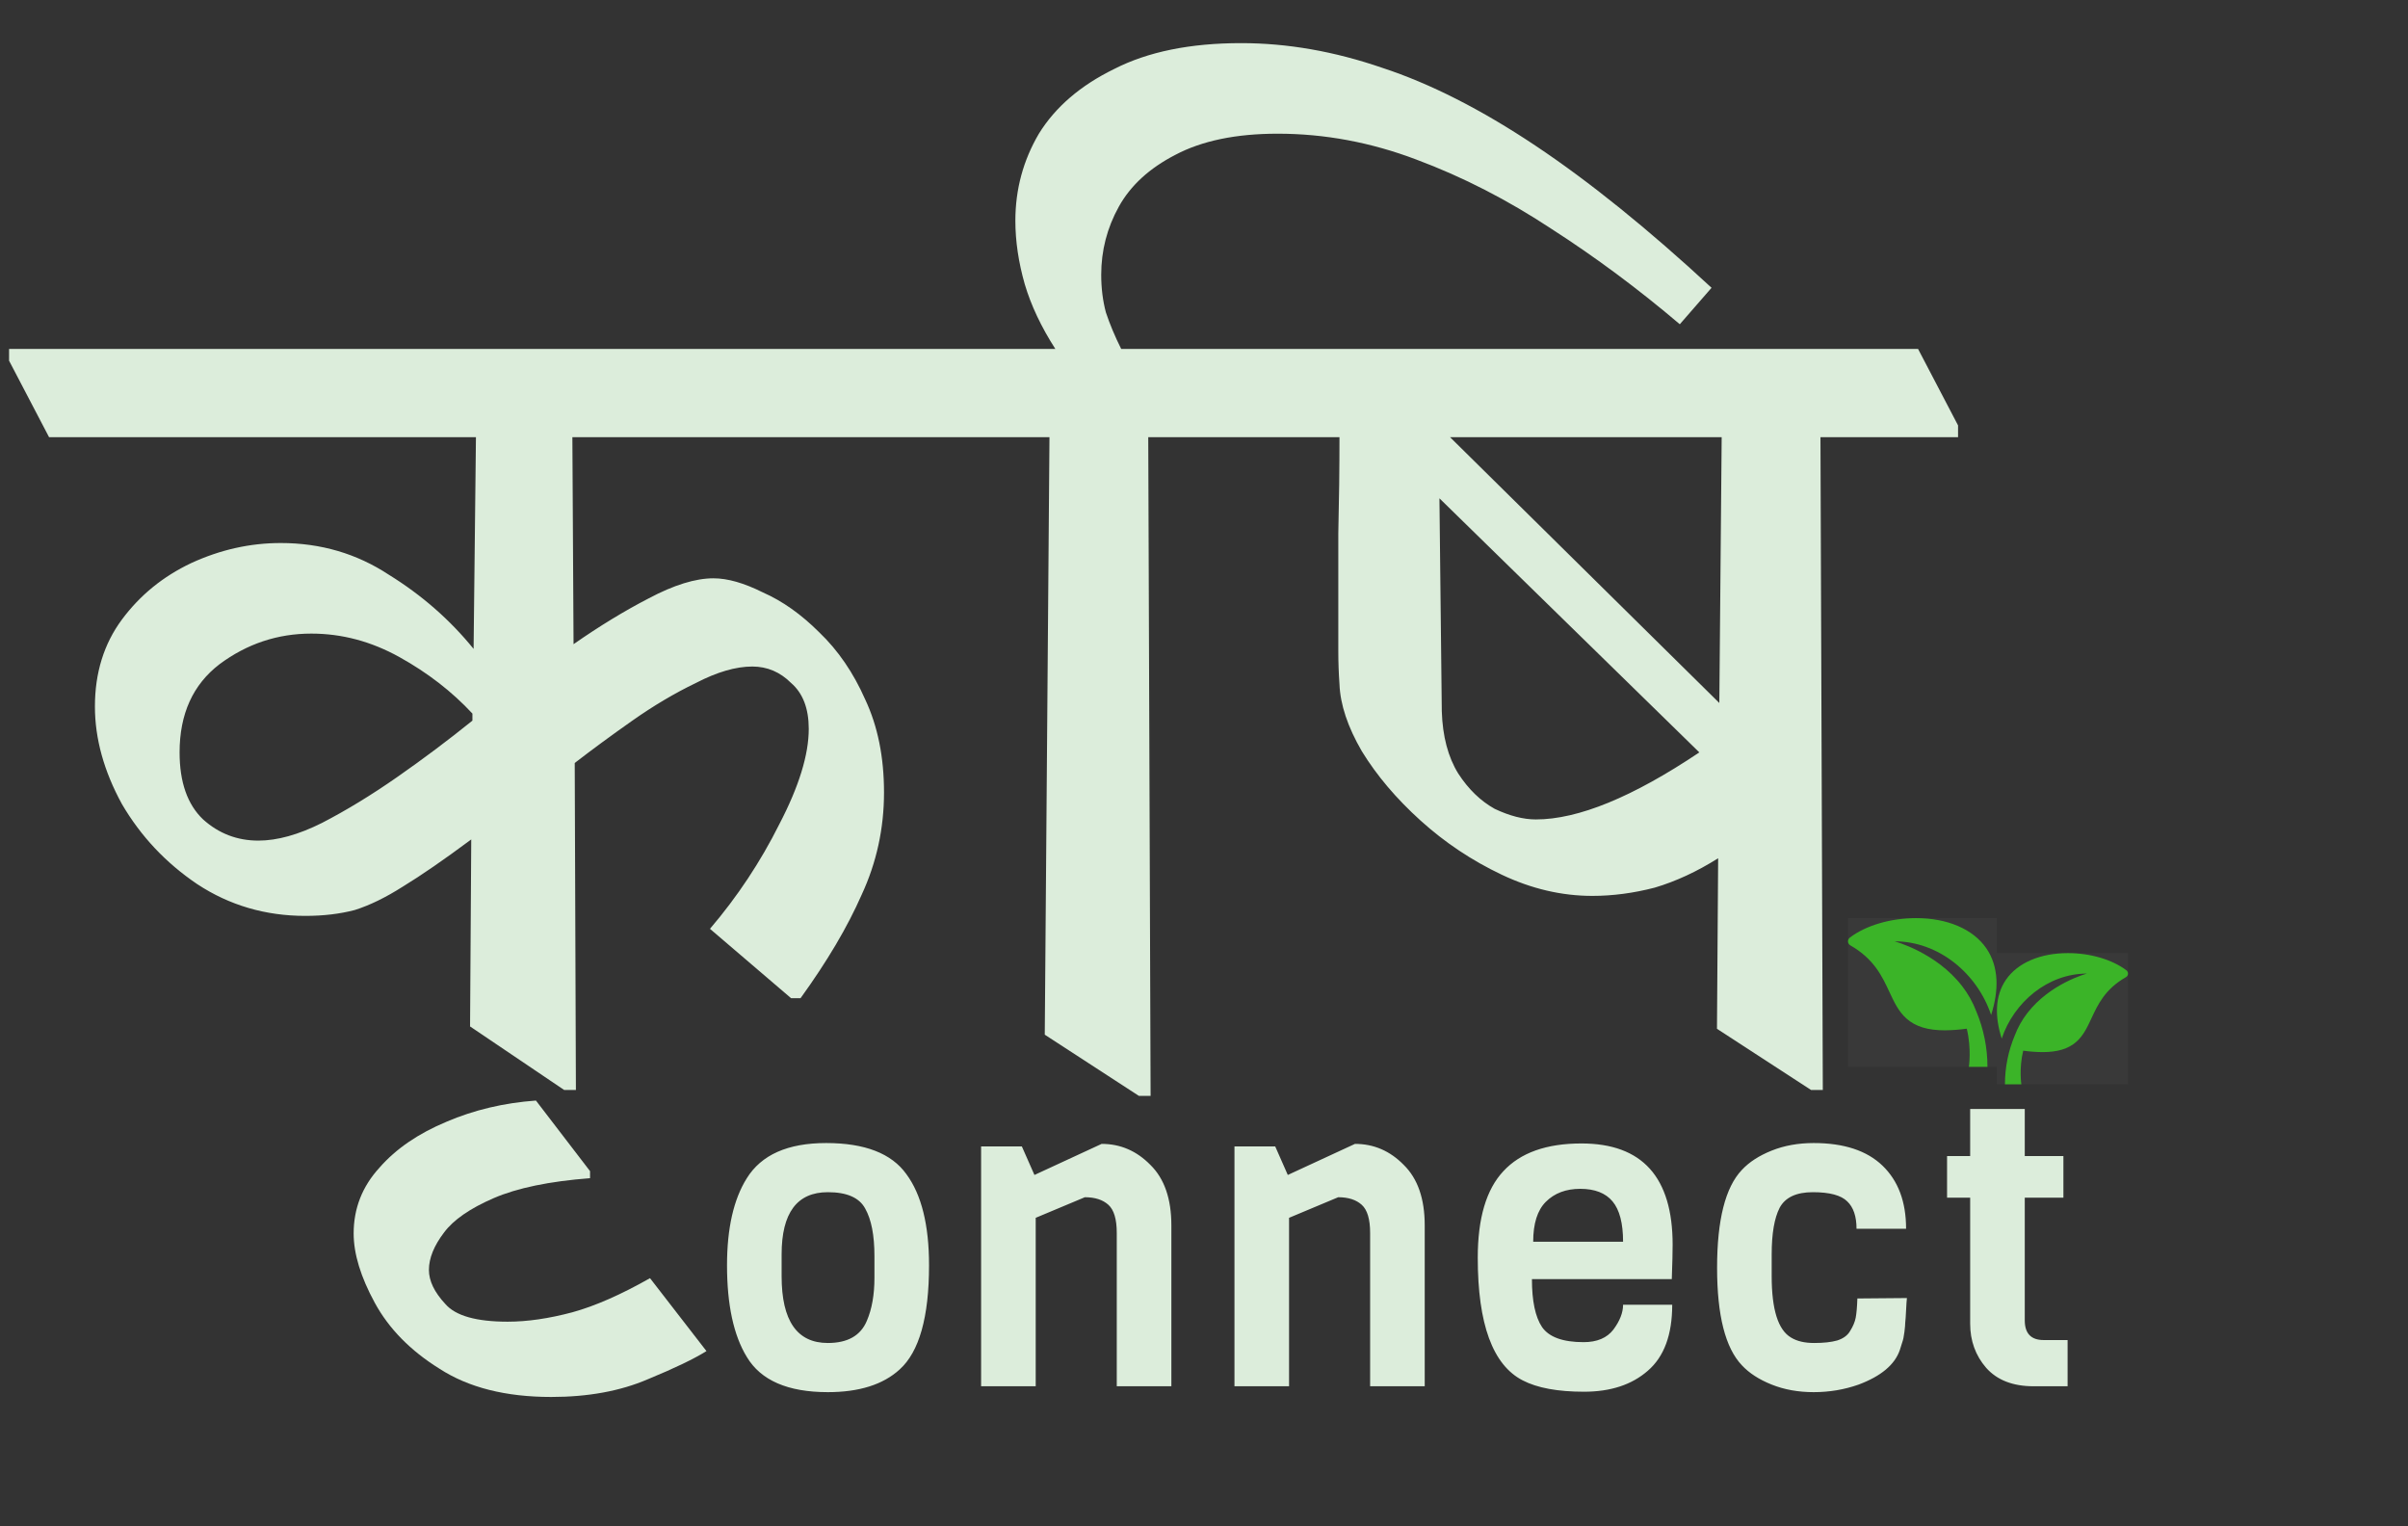 <svg width="172" height="109" viewBox="0 0 172 109" fill="none" xmlns="http://www.w3.org/2000/svg">
<rect x="0" y="0" width="172" height="109" fill="#333333" stroke="none"/>
<path d="M57.18 71.288H56.508L50.712 66.332C52.672 64.036 54.324 61.544 55.668 58.856C57.068 56.168 57.768 53.9 57.768 52.052C57.768 50.596 57.348 49.504 56.508 48.776C55.724 47.992 54.8 47.6 53.736 47.6C52.56 47.6 51.216 47.992 49.704 48.776C48.192 49.504 46.68 50.4 45.168 51.464C43.656 52.528 42.284 53.536 41.052 54.488L41.136 77.84H40.296L33.576 73.304L33.66 59.948C31.7 61.404 30.076 62.524 28.788 63.308C27.556 64.092 26.408 64.652 25.344 64.988C24.28 65.268 23.104 65.408 21.816 65.408C18.96 65.408 16.384 64.652 14.088 63.14C11.848 61.628 10.056 59.724 8.712 57.428C7.424 55.076 6.78 52.752 6.78 50.456C6.78 48.048 7.424 45.976 8.712 44.24C10 42.504 11.652 41.16 13.668 40.208C15.74 39.256 17.868 38.78 20.052 38.78C22.908 38.78 25.484 39.536 27.78 41.048C30.132 42.504 32.148 44.268 33.828 46.34L33.996 31.22H3.504L0.648 25.76V24.92H66.588L69.444 30.38V31.22H40.884L40.968 46.004C42.816 44.716 44.608 43.624 46.344 42.728C48.136 41.776 49.676 41.3 50.964 41.3C51.972 41.3 53.148 41.636 54.492 42.308C55.892 42.924 57.236 43.876 58.524 45.164C59.868 46.452 60.96 48.048 61.8 49.952C62.696 51.856 63.144 54.068 63.144 56.588C63.144 59.164 62.612 61.6 61.548 63.896C60.54 66.192 59.084 68.656 57.18 71.288ZM33.744 51.464V50.96C32.288 49.392 30.552 48.048 28.536 46.928C26.52 45.808 24.42 45.248 22.236 45.248C19.828 45.248 17.644 45.976 15.684 47.432C13.78 48.888 12.828 50.988 12.828 53.732C12.828 55.86 13.388 57.456 14.508 58.52C15.628 59.528 16.944 60.032 18.456 60.032C19.8 60.032 21.312 59.612 22.992 58.772C24.728 57.876 26.52 56.784 28.368 55.496C30.216 54.208 32.008 52.864 33.744 51.464ZM46.429 91.28L50.461 96.488C49.565 97.048 48.165 97.72 46.261 98.504C44.301 99.344 42.005 99.764 39.373 99.764C36.125 99.764 33.465 99.092 31.393 97.748C29.321 96.46 27.781 94.892 26.773 93.044C25.765 91.196 25.261 89.544 25.261 88.088C25.261 86.296 25.877 84.728 27.109 83.384C28.285 82.04 29.881 80.948 31.897 80.108C33.857 79.268 35.985 78.764 38.281 78.596L42.145 83.636V84.14C39.233 84.364 36.937 84.84 35.257 85.568C33.577 86.296 32.401 87.108 31.729 88.004C31.001 88.956 30.637 89.852 30.637 90.692C30.637 91.476 31.029 92.288 31.813 93.128C32.541 93.968 34.025 94.388 36.265 94.388C37.665 94.388 39.205 94.164 40.885 93.716C42.509 93.268 44.357 92.456 46.429 91.28ZM82.186 78.26H81.346L74.626 73.892L74.962 31.22H67.57L64.714 25.76V24.92H75.382C74.374 23.352 73.646 21.812 73.198 20.3C72.75 18.732 72.526 17.22 72.526 15.764C72.526 13.524 73.086 11.452 74.206 9.548C75.382 7.644 77.174 6.104 79.582 4.928C81.99 3.696 85.014 3.08 88.654 3.08C91.958 3.08 95.318 3.668 98.734 4.844C102.15 5.964 105.79 7.812 109.654 10.388C113.518 12.964 117.718 16.352 122.254 20.552L119.986 23.156C117.018 20.636 113.966 18.368 110.83 16.352C107.694 14.28 104.474 12.628 101.17 11.396C97.922 10.164 94.618 9.548 91.258 9.548C88.29 9.548 85.854 10.052 83.95 11.06C82.102 12.012 80.758 13.244 79.918 14.756C79.078 16.268 78.658 17.892 78.658 19.628C78.658 20.58 78.77 21.476 78.994 22.316C79.274 23.156 79.638 24.024 80.086 24.92H88.99L91.846 30.38V31.22H82.018L82.186 78.26ZM113.737 63.98C111.553 63.98 109.397 63.476 107.269 62.468C105.141 61.46 103.209 60.172 101.473 58.604C99.737 57.036 98.337 55.384 97.273 53.648C96.265 51.912 95.733 50.316 95.677 48.86C95.621 48.076 95.593 47.292 95.593 46.508C95.593 45.724 95.593 45.024 95.593 44.408C95.593 42.56 95.593 40.46 95.593 38.108C95.649 35.756 95.677 33.46 95.677 31.22H89.965L87.109 25.76V24.92H137.005L139.861 30.38V31.22H130.033L130.201 77.84H129.361L122.641 73.472L122.725 61.292C121.213 62.244 119.701 62.944 118.189 63.392C116.677 63.784 115.193 63.98 113.737 63.98ZM102.817 35.588L102.985 50.792C103.041 52.584 103.433 54.068 104.161 55.244C104.889 56.364 105.757 57.204 106.765 57.764C107.829 58.268 108.809 58.52 109.705 58.52C112.729 58.52 116.621 56.924 121.381 53.732L102.817 35.588ZM122.977 31.22H103.573L122.809 50.204L122.977 31.22Z" fill="#DCEDDB"/>
<path d="M62.46 91.26V89.7C62.46 88.22 62.24 87.09 61.8 86.31C61.38 85.53 60.49 85.14 59.13 85.14C56.93 85.14 55.83 86.62 55.83 89.58V91.14C55.83 94.32 56.93 95.91 59.13 95.91C60.55 95.91 61.48 95.38 61.92 94.32C62.28 93.48 62.46 92.46 62.46 91.26ZM66.36 90.36C66.36 94.06 65.66 96.54 64.26 97.8C63.08 98.88 61.37 99.42 59.13 99.42C56.27 99.42 54.34 98.58 53.34 96.9C52.4 95.36 51.93 93.18 51.93 90.36C51.93 87.72 52.4 85.65 53.34 84.15C54.38 82.47 56.27 81.63 59.01 81.63C61.77 81.63 63.68 82.37 64.74 83.85C65.82 85.31 66.36 87.48 66.36 90.36ZM83.669 99H79.769V88.05C79.769 87.07 79.569 86.4 79.169 86.04C78.769 85.68 78.209 85.5 77.489 85.5L73.979 86.97V99H70.079V81.87H72.989L73.889 83.91L78.689 81.69C80.029 81.69 81.189 82.19 82.169 83.19C83.169 84.17 83.669 85.61 83.669 87.51V99ZM101.766 99H97.866V88.05C97.866 87.07 97.666 86.4 97.266 86.04C96.866 85.68 96.306 85.5 95.586 85.5L92.076 86.97V99H88.176V81.87H91.086L91.986 83.91L96.786 81.69C98.126 81.69 99.286 82.19 100.266 83.19C101.266 84.17 101.766 85.61 101.766 87.51V99ZM119.414 91.35H109.424C109.424 92.91 109.664 94.05 110.144 94.77C110.644 95.49 111.634 95.85 113.114 95.85C114.074 95.85 114.784 95.55 115.244 94.95C115.704 94.33 115.934 93.74 115.934 93.18H119.444C119.444 95.32 118.864 96.89 117.704 97.89C116.564 98.89 115.044 99.39 113.144 99.39C111.264 99.39 109.804 99.12 108.764 98.58C106.624 97.48 105.554 94.56 105.554 89.82C105.554 87 106.164 84.94 107.384 83.64C108.604 82.32 110.464 81.66 112.964 81.66C117.304 81.66 119.474 84.07 119.474 88.89C119.474 89.41 119.454 90.23 119.414 91.35ZM109.514 88.68H115.934C115.934 87.36 115.684 86.4 115.184 85.8C114.684 85.2 113.914 84.9 112.874 84.9C111.854 84.9 111.034 85.21 110.414 85.83C109.814 86.43 109.514 87.38 109.514 88.68ZM132.669 92.73L136.209 92.7C136.189 92.86 136.169 93.15 136.149 93.57C136.129 93.99 136.109 94.28 136.089 94.44C136.089 94.58 136.069 94.81 136.029 95.13C135.989 95.45 135.939 95.69 135.879 95.85C135.839 95.99 135.779 96.18 135.699 96.42C135.339 97.46 134.359 98.28 132.759 98.88C131.739 99.24 130.669 99.42 129.549 99.42C128.449 99.42 127.449 99.24 126.549 98.88C125.649 98.52 124.939 98.06 124.419 97.5C123.239 96.26 122.649 93.94 122.649 90.54C122.649 87.12 123.239 84.79 124.419 83.55C124.939 82.99 125.649 82.53 126.549 82.17C127.449 81.81 128.449 81.63 129.549 81.63C131.709 81.63 133.349 82.17 134.469 83.25C135.589 84.33 136.149 85.83 136.149 87.75H132.609C132.609 86.87 132.389 86.22 131.949 85.8C131.509 85.36 130.689 85.14 129.489 85.14C128.309 85.14 127.519 85.51 127.119 86.25C126.739 86.99 126.549 88.1 126.549 89.58V91.14C126.549 93.52 127.009 94.98 127.929 95.52C128.349 95.78 128.899 95.91 129.579 95.91C130.259 95.91 130.809 95.85 131.229 95.73C131.669 95.59 131.979 95.36 132.159 95.04C132.359 94.72 132.489 94.41 132.549 94.11C132.609 93.79 132.649 93.33 132.669 92.73ZM147.686 99H145.256C143.776 99 142.646 98.56 141.866 97.68C141.106 96.8 140.726 95.75 140.726 94.53V85.53H139.076V82.56H140.726V79.2H144.626V82.56H147.386V85.53H144.626V94.29C144.626 95.23 145.076 95.7 145.976 95.7H147.686V99Z" fill="#DCEDDB"/>
<rect width="9.375" height="9.375" transform="translate(142.625 68.062)" fill="white" fill-opacity="0.03"/>
<path d="M151.884 69.294C150.87 68.526 149.31 68.067 147.71 68.067C145.731 68.067 144.119 68.758 143.287 69.963C142.896 70.528 142.679 71.198 142.644 71.954C142.612 72.626 142.725 73.371 142.979 74.171C143.848 71.567 146.274 69.528 149.07 69.528C149.07 69.528 146.454 70.217 144.808 72.35C144.433 72.834 144.131 73.371 143.914 73.944C143.449 75.05 143.21 76.238 143.211 77.439H144.383C144.383 77.439 144.205 76.32 144.514 75.033C144.972 75.098 145.433 75.133 145.895 75.136C146.973 75.136 147.738 74.903 148.306 74.403C148.815 73.955 149.096 73.352 149.393 72.714C149.846 71.74 150.36 70.636 151.852 69.783C151.894 69.759 151.93 69.725 151.956 69.684C151.981 69.643 151.996 69.596 152 69.548C152.003 69.499 151.994 69.451 151.974 69.407C151.953 69.363 151.923 69.325 151.884 69.295V69.294Z" fill="#3BB428"/>
<rect width="10.625" height="10.625" transform="matrix(-1 0 0 1 142.625 65.562)" fill="white" fill-opacity="0.03"/>
<path d="M132.131 66.958C133.28 66.088 135.049 65.568 136.862 65.568C139.105 65.568 140.932 66.351 141.875 67.716C142.318 68.357 142.563 69.117 142.604 69.973C142.64 70.735 142.511 71.578 142.223 72.485C141.239 69.534 138.49 67.224 135.32 67.224C135.32 67.224 138.286 68.004 140.151 70.422C140.576 70.97 140.918 71.579 141.164 72.228C141.691 73.482 141.962 74.829 141.961 76.189H140.633C140.633 76.189 140.835 74.921 140.484 73.462C139.966 73.536 139.443 73.576 138.919 73.58C137.698 73.58 136.83 73.316 136.186 72.748C135.61 72.24 135.292 71.557 134.955 70.835C134.441 69.73 133.859 68.479 132.167 67.513C132.12 67.486 132.079 67.447 132.05 67.4C132.021 67.354 132.004 67.301 132.001 67.246C131.997 67.191 132.007 67.136 132.03 67.086C132.053 67.036 132.088 66.993 132.131 66.96V66.958Z" fill="#3BB428"/>
</svg>
